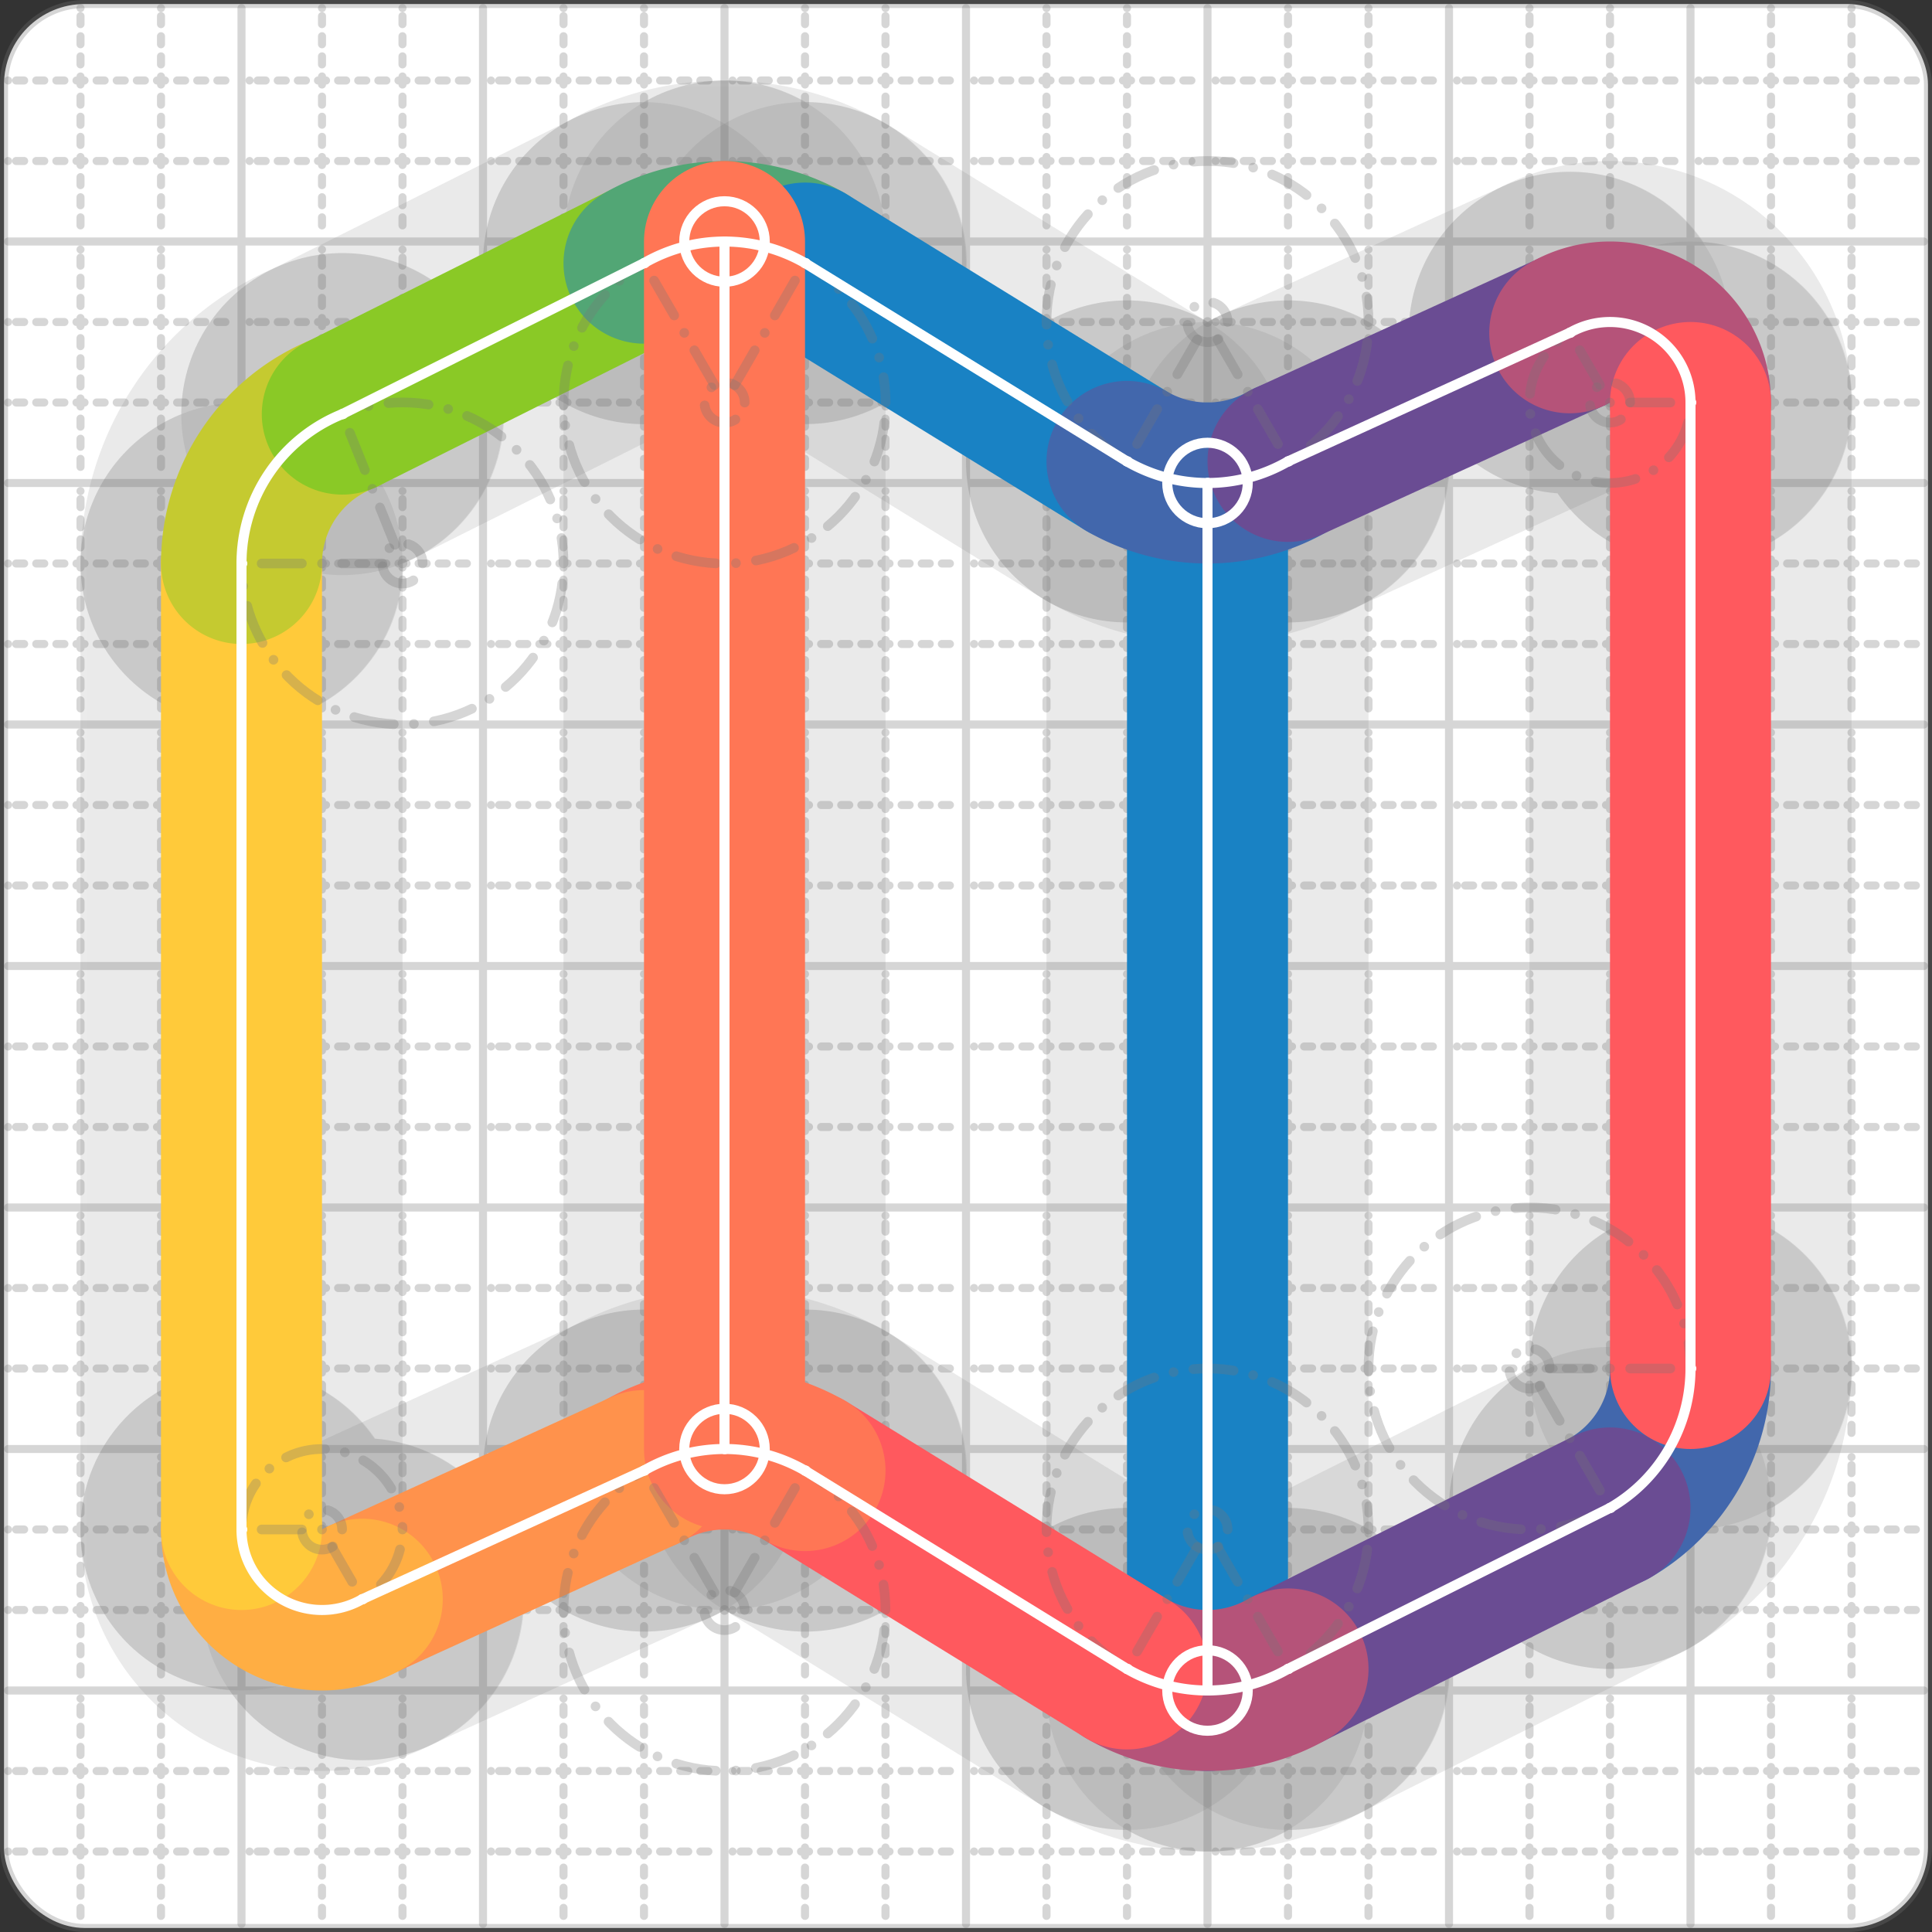 <svg xmlns="http://www.w3.org/2000/svg" width="24" height="24" viewBox="0 0 24 24" fill="none" stroke="currentColor" stroke-width="2" stroke-linecap="round" stroke-linejoin="round"><rect x="0" y="0" width="24" height="24" fill="#333333" stroke="none"/><style>
  @media screen and (prefers-color-scheme: light) {
    .svg-preview-grid-rect { fill: none }
  }
  @media screen and (prefers-color-scheme: dark) {
    .svg-preview-grid-rect { fill: none }
    .svg
    .svg-preview-grid-group,
    .svg-preview-radii-group,
    .svg-preview-shadow-mask-group,
    .svg-preview-shadow-group {
      stroke: #fff;
    }
  }
</style><g class="svg-preview-grid-group" stroke-linecap="butt" stroke-width="0.1" stroke="#777" stroke-opacity="0.3"><rect class="svg-preview-grid-rect" width="23.9" height="23.9" x="0.05" y="0.05" rx="1" fill="#fff"></rect><path stroke-dasharray="0 0.1 0.1 0.15 0.1 0.15 0.1 0.15 0.1 0.15 0.1 0.15 0.1 0.15 0.1 0.15 0.1 0.15 0.1 0.15 0.1 0.15 0.1 0.15 0 0.15" stroke-width="0.1" d="M0.1 1h23.8M1 0.1v23.8M0.1 2h23.8M2 0.1v23.8M0.1 4h23.8M4 0.1v23.8M0.1 5h23.8M5 0.1v23.8M0.1 7h23.8M7 0.1v23.8M0.1 8h23.8M8 0.1v23.8M0.1 10h23.8M10 0.1v23.8M0.1 11h23.8M11 0.1v23.8M0.1 13h23.8M13 0.1v23.8M0.1 14h23.8M14 0.1v23.8M0.1 16h23.8M16 0.1v23.8M0.1 17h23.8M17 0.1v23.8M0.1 19h23.8M19 0.1v23.8M0.1 20h23.8M20 0.1v23.8M0.1 22h23.8M22 0.1v23.8M0.1 23h23.8M23 0.1v23.8"></path><path d="M0.1 3h23.8M3 0.1v23.8M0.1 6h23.8M6 0.1v23.8M0.1 9h23.8M9 0.1v23.8M0.1 12h23.8M12 0.1v23.8M0.1 15h23.8M15 0.1v23.8M0.1 18h23.8M18 0.1v23.8M0.1 21h23.8M21 0.1v23.8"></path></g><g class="svg-preview-shadow-mask-group" stroke-width="4" stroke="#777" stroke-opacity="0.15"><mask id="svg-preview-shadow-mask-0" maskUnits="userSpaceOnUse" stroke-opacity="1" stroke-width="4" stroke="#000"><rect x="0" y="0" width="24" height="24" fill="#fff" stroke="none" rx="1"></rect><path d="M15 6h.01M15 21h.01"></path></mask><mask id="svg-preview-shadow-mask-1" maskUnits="userSpaceOnUse" stroke-opacity="1" stroke-width="4" stroke="#000"><rect x="0" y="0" width="24" height="24" fill="#fff" stroke="none" rx="1"></rect><path d="M21 17h.01M20 18.732h.01M16 20.732h.01M14 20.732h.01M10 18.268h.01M8 18.268h.01M4.5 19.866h.01M3 19h.01M3 7h.01M4.252 5.144h.01M8 3.269h.01M10 3.268h.01M14 5.732h.01M16 5.732h.01M19.5 4.134h.01M21 5h.01"></path></mask><mask id="svg-preview-shadow-mask-2" maskUnits="userSpaceOnUse" stroke-opacity="1" stroke-width="4" stroke="#000"><rect x="0" y="0" width="24" height="24" fill="#fff" stroke="none" rx="1"></rect><path d="M9 3h.01M9 18h.01"></path></mask></g><g class="svg-preview-shadow-group" stroke-width="4" stroke="#777" stroke-opacity="0.15"><path mask="url(#svg-preview-shadow-mask-0)" d="M 15 6 L 15 21"></path><path mask="url(#svg-preview-shadow-mask-1)" d="M 21 17 A2 2 0 0 1 20 18.732"></path><path mask="url(#svg-preview-shadow-mask-1)" d="M 20 18.732 L 16 20.732"></path><path mask="url(#svg-preview-shadow-mask-1)" d="M 16 20.732 A2 2 0 0 1 14 20.732"></path><path mask="url(#svg-preview-shadow-mask-1)" d="M 14 20.732 L 10 18.268"></path><path mask="url(#svg-preview-shadow-mask-1)" d="M 10 18.268 A2 2 0 0 0 8 18.268"></path><path mask="url(#svg-preview-shadow-mask-1)" d="M 8 18.268 L 4.5 19.866"></path><path mask="url(#svg-preview-shadow-mask-1)" d="M 4.5 19.866 A1 1 0 0 1 3 19"></path><path mask="url(#svg-preview-shadow-mask-1)" d="M 3 19 L 3 7"></path><path mask="url(#svg-preview-shadow-mask-1)" d="M 3 7 A2 2 0 0 1 4.252 5.144"></path><path mask="url(#svg-preview-shadow-mask-1)" d="M 4.252 5.144 L 8 3.269"></path><path mask="url(#svg-preview-shadow-mask-1)" d="M 8 3.269 A2 2 0 0 1 10 3.268"></path><path mask="url(#svg-preview-shadow-mask-1)" d="M 10 3.268 L 14 5.732"></path><path mask="url(#svg-preview-shadow-mask-1)" d="M 14 5.732 A2 2 0 0 0 16 5.732"></path><path mask="url(#svg-preview-shadow-mask-1)" d="M 16 5.732 L 19.5 4.134"></path><path mask="url(#svg-preview-shadow-mask-1)" d="M 19.5 4.134 A1 1 0 0 1 21 5"></path><path mask="url(#svg-preview-shadow-mask-1)" d="M 21 5 L 21 17"></path><path mask="url(#svg-preview-shadow-mask-2)" d="M 9 3 L 9 18"></path><path d="M15 6h.01M15 21h.01M21 17h.01M20 18.732h.01M16 20.732h.01M14 20.732h.01M10 18.268h.01M8 18.268h.01M4.5 19.866h.01M3 19h.01M3 7h.01M4.252 5.144h.01M8 3.269h.01M10 3.268h.01M14 5.732h.01M16 5.732h.01M19.5 4.134h.01M21 5h.01M9 3h.01M9 18h.01"></path></g><g class="svg-preview-handles-group" stroke-width="0.12" stroke="#777" stroke-opacity="0.6"></g><g class="svg-preview-colored-path-group"><path d="M 15 6 L 15 21" stroke="#1982c4"></path><path d="M 21 17 A2 2 0 0 1 20 18.732" stroke="#4267AC"></path><path d="M 20 18.732 L 16 20.732" stroke="#6a4c93"></path><path d="M 16 20.732 A2 2 0 0 1 14 20.732" stroke="#B55379"></path><path d="M 14 20.732 L 10 18.268" stroke="#FF595E"></path><path d="M 10 18.268 A2 2 0 0 0 8 18.268" stroke="#FF7655"></path><path d="M 8 18.268 L 4.5 19.866" stroke="#ff924c"></path><path d="M 4.5 19.866 A1 1 0 0 1 3 19" stroke="#FFAE43"></path><path d="M 3 19 L 3 7" stroke="#ffca3a"></path><path d="M 3 7 A2 2 0 0 1 4.252 5.144" stroke="#C5CA30"></path><path d="M 4.252 5.144 L 8 3.269" stroke="#8ac926"></path><path d="M 8 3.269 A2 2 0 0 1 10 3.268" stroke="#52A675"></path><path d="M 10 3.268 L 14 5.732" stroke="#1982c4"></path><path d="M 14 5.732 A2 2 0 0 0 16 5.732" stroke="#4267AC"></path><path d="M 16 5.732 L 19.5 4.134" stroke="#6a4c93"></path><path d="M 19.5 4.134 A1 1 0 0 1 21 5" stroke="#B55379"></path><path d="M 21 5 L 21 17" stroke="#FF595E"></path><path d="M 9 3 L 9 18" stroke="#FF7655"></path></g><g class="svg-preview-radii-group" stroke-width="0.12" stroke-dasharray="0 0.25 0.25" stroke="#777" stroke-opacity="0.3"><path d="M21 17 19 17 20 18.732"></path><circle cy="17" cx="19" r="0.25" stroke-dasharray="0"></circle><circle cy="17" cx="19" r="2"></circle><path d="M16 20.732 15 19 14 20.732"></path><circle cy="19" cx="15" r="0.25" stroke-dasharray="0"></circle><circle cy="19" cx="15" r="2"></circle><path d="M10 18.268 9 20 8 18.268"></path><circle cy="20" cx="9" r="0.25" stroke-dasharray="0"></circle><circle cy="20" cx="9" r="2"></circle><path d="M4.5 19.866 4 19 3 19"></path><circle cy="19" cx="4" r="0.25" stroke-dasharray="0"></circle><circle cy="19" cx="4" r="1"></circle><path d="M3 7 5 6.999 4.252 5.144"></path><circle cy="6.999" cx="5" r="0.25" stroke-dasharray="0"></circle><circle cy="6.999" cx="5" r="2"></circle><path d="M8 3.269 9.001 5.001 10 3.268"></path><circle cy="5.001" cx="9.001" r="0.25" stroke-dasharray="0"></circle><circle cy="5.001" cx="9.001" r="2"></circle><path d="M14 5.732 15 4 16 5.732"></path><circle cy="4" cx="15" r="0.25" stroke-dasharray="0"></circle><circle cy="4" cx="15" r="2"></circle><path d="M19.5 4.134 20 5 21 5"></path><circle cy="5" cx="20" r="0.25" stroke-dasharray="0"></circle><circle cy="5" cx="20" r="1"></circle></g><g class="svg-preview-control-path-marker-mask-group" stroke-width="1" stroke="#000"><mask id="svg-preview-control-path-marker-mask-0" maskUnits="userSpaceOnUse"><rect x="0" y="0" width="24" height="24" fill="#fff" stroke="none" rx="1"></rect><path d="M15 6h.01"></path><path d="M15 21h.01"></path></mask><mask id="svg-preview-control-path-marker-mask-1" maskUnits="userSpaceOnUse"><rect x="0" y="0" width="24" height="24" fill="#fff" stroke="none" rx="1"></rect><path d="M21 17h.01"></path><path d="M20 18.732h.01"></path></mask><mask id="svg-preview-control-path-marker-mask-2" maskUnits="userSpaceOnUse"><rect x="0" y="0" width="24" height="24" fill="#fff" stroke="none" rx="1"></rect><path d="M20 18.732h.01"></path><path d="M16 20.732h.01"></path></mask><mask id="svg-preview-control-path-marker-mask-3" maskUnits="userSpaceOnUse"><rect x="0" y="0" width="24" height="24" fill="#fff" stroke="none" rx="1"></rect><path d="M16 20.732h.01"></path><path d="M14 20.732h.01"></path></mask><mask id="svg-preview-control-path-marker-mask-4" maskUnits="userSpaceOnUse"><rect x="0" y="0" width="24" height="24" fill="#fff" stroke="none" rx="1"></rect><path d="M14 20.732h.01"></path><path d="M10 18.268h.01"></path></mask><mask id="svg-preview-control-path-marker-mask-5" maskUnits="userSpaceOnUse"><rect x="0" y="0" width="24" height="24" fill="#fff" stroke="none" rx="1"></rect><path d="M10 18.268h.01"></path><path d="M8 18.268h.01"></path></mask><mask id="svg-preview-control-path-marker-mask-6" maskUnits="userSpaceOnUse"><rect x="0" y="0" width="24" height="24" fill="#fff" stroke="none" rx="1"></rect><path d="M8 18.268h.01"></path><path d="M4.5 19.866h.01"></path></mask><mask id="svg-preview-control-path-marker-mask-7" maskUnits="userSpaceOnUse"><rect x="0" y="0" width="24" height="24" fill="#fff" stroke="none" rx="1"></rect><path d="M4.5 19.866h.01"></path><path d="M3 19h.01"></path></mask><mask id="svg-preview-control-path-marker-mask-8" maskUnits="userSpaceOnUse"><rect x="0" y="0" width="24" height="24" fill="#fff" stroke="none" rx="1"></rect><path d="M3 19h.01"></path><path d="M3 7h.01"></path></mask><mask id="svg-preview-control-path-marker-mask-9" maskUnits="userSpaceOnUse"><rect x="0" y="0" width="24" height="24" fill="#fff" stroke="none" rx="1"></rect><path d="M3 7h.01"></path><path d="M4.252 5.144h.01"></path></mask><mask id="svg-preview-control-path-marker-mask-10" maskUnits="userSpaceOnUse"><rect x="0" y="0" width="24" height="24" fill="#fff" stroke="none" rx="1"></rect><path d="M4.252 5.144h.01"></path><path d="M8 3.269h.01"></path></mask><mask id="svg-preview-control-path-marker-mask-11" maskUnits="userSpaceOnUse"><rect x="0" y="0" width="24" height="24" fill="#fff" stroke="none" rx="1"></rect><path d="M8 3.269h.01"></path><path d="M10 3.268h.01"></path></mask><mask id="svg-preview-control-path-marker-mask-12" maskUnits="userSpaceOnUse"><rect x="0" y="0" width="24" height="24" fill="#fff" stroke="none" rx="1"></rect><path d="M10 3.268h.01"></path><path d="M14 5.732h.01"></path></mask><mask id="svg-preview-control-path-marker-mask-13" maskUnits="userSpaceOnUse"><rect x="0" y="0" width="24" height="24" fill="#fff" stroke="none" rx="1"></rect><path d="M14 5.732h.01"></path><path d="M16 5.732h.01"></path></mask><mask id="svg-preview-control-path-marker-mask-14" maskUnits="userSpaceOnUse"><rect x="0" y="0" width="24" height="24" fill="#fff" stroke="none" rx="1"></rect><path d="M16 5.732h.01"></path><path d="M19.5 4.134h.01"></path></mask><mask id="svg-preview-control-path-marker-mask-15" maskUnits="userSpaceOnUse"><rect x="0" y="0" width="24" height="24" fill="#fff" stroke="none" rx="1"></rect><path d="M19.5 4.134h.01"></path><path d="M21 5h.01"></path></mask><mask id="svg-preview-control-path-marker-mask-16" maskUnits="userSpaceOnUse"><rect x="0" y="0" width="24" height="24" fill="#fff" stroke="none" rx="1"></rect><path d="M21 5h.01"></path><path d="M21 17h.01"></path></mask><mask id="svg-preview-control-path-marker-mask-17" maskUnits="userSpaceOnUse"><rect x="0" y="0" width="24" height="24" fill="#fff" stroke="none" rx="1"></rect><path d="M9 3h.01"></path><path d="M9 18h.01"></path></mask></g><g class="svg-preview-control-path-group" stroke="#fff" stroke-width="0.125"><path mask="url(#svg-preview-control-path-marker-mask-0)" d="M 15 6 L 15 21"></path><path mask="url(#svg-preview-control-path-marker-mask-1)" d="M 21 17 A2 2 0 0 1 20 18.732"></path><path mask="url(#svg-preview-control-path-marker-mask-2)" d="M 20 18.732 L 16 20.732"></path><path mask="url(#svg-preview-control-path-marker-mask-3)" d="M 16 20.732 A2 2 0 0 1 14 20.732"></path><path mask="url(#svg-preview-control-path-marker-mask-4)" d="M 14 20.732 L 10 18.268"></path><path mask="url(#svg-preview-control-path-marker-mask-5)" d="M 10 18.268 A2 2 0 0 0 8 18.268"></path><path mask="url(#svg-preview-control-path-marker-mask-6)" d="M 8 18.268 L 4.5 19.866"></path><path mask="url(#svg-preview-control-path-marker-mask-7)" d="M 4.5 19.866 A1 1 0 0 1 3 19"></path><path mask="url(#svg-preview-control-path-marker-mask-8)" d="M 3 19 L 3 7"></path><path mask="url(#svg-preview-control-path-marker-mask-9)" d="M 3 7 A2 2 0 0 1 4.252 5.144"></path><path mask="url(#svg-preview-control-path-marker-mask-10)" d="M 4.252 5.144 L 8 3.269"></path><path mask="url(#svg-preview-control-path-marker-mask-11)" d="M 8 3.269 A2 2 0 0 1 10 3.268"></path><path mask="url(#svg-preview-control-path-marker-mask-12)" d="M 10 3.268 L 14 5.732"></path><path mask="url(#svg-preview-control-path-marker-mask-13)" d="M 14 5.732 A2 2 0 0 0 16 5.732"></path><path mask="url(#svg-preview-control-path-marker-mask-14)" d="M 16 5.732 L 19.5 4.134"></path><path mask="url(#svg-preview-control-path-marker-mask-15)" d="M 19.5 4.134 A1 1 0 0 1 21 5"></path><path mask="url(#svg-preview-control-path-marker-mask-16)" d="M 21 5 L 21 17"></path><path mask="url(#svg-preview-control-path-marker-mask-17)" d="M 9 3 L 9 18"></path></g><g class="svg-preview-control-path-marker-group" stroke="#fff" stroke-width="0.125"><path d="M15 6h.01M15 21h.01M21 17h.01M20 18.732h.01M20 18.732h.01M16 20.732h.01M16 20.732h.01M14 20.732h.01M14 20.732h.01M10 18.268h.01M10 18.268h.01M8 18.268h.01M8 18.268h.01M4.5 19.866h.01M4.5 19.866h.01M3 19h.01M3 19h.01M3 7h.01M3 7h.01M4.252 5.144h.01M4.252 5.144h.01M8 3.269h.01M8 3.269h.01M10 3.268h.01M10 3.268h.01M14 5.732h.01M14 5.732h.01M16 5.732h.01M16 5.732h.01M19.5 4.134h.01M19.5 4.134h.01M21 5h.01M21 5h.01M21 17h.01M9 3h.01M9 18h.01"></path><circle cx="15" cy="6" r="0.5"></circle><circle cx="15" cy="21" r="0.5"></circle><circle cx="9" cy="3" r="0.5"></circle><circle cx="9" cy="18" r="0.5"></circle></g><g class="svg-preview-handles-group" stroke-width="0.12" stroke="#FFF" stroke-opacity="0.3"></g></svg>